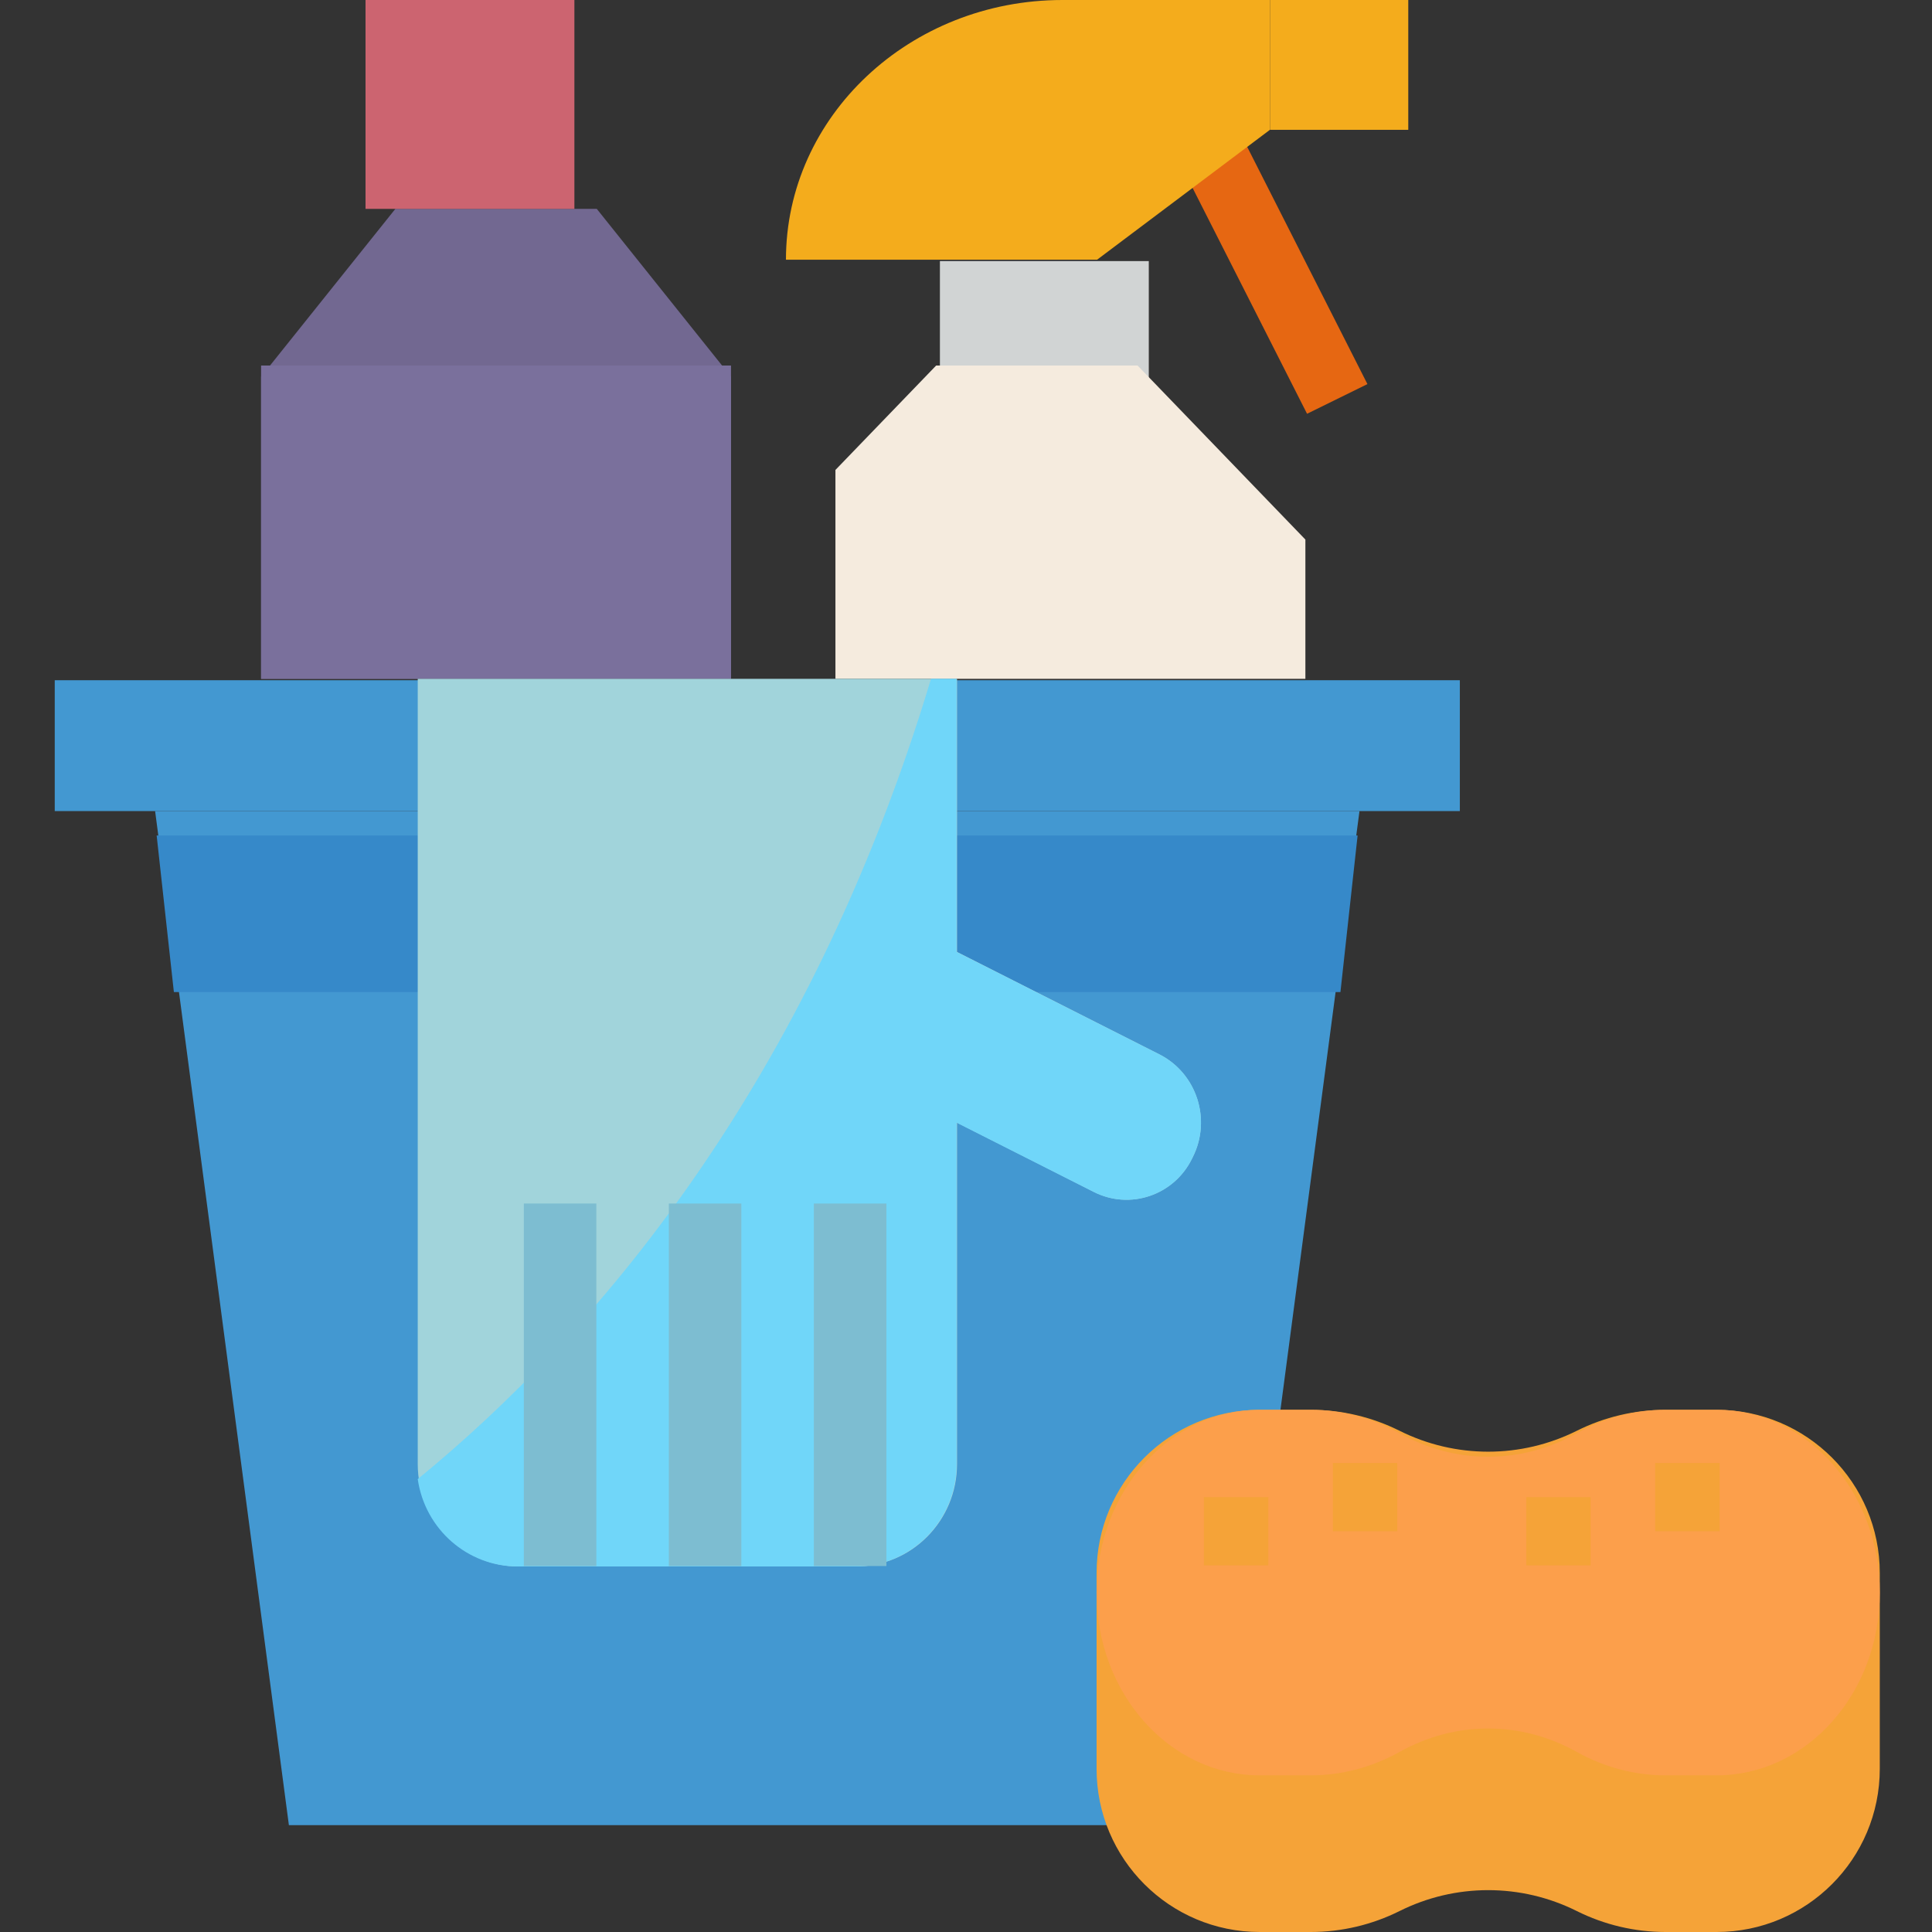 <svg width="36" height="36" viewBox="0 0 36 36" fill="none" xmlns="http://www.w3.org/2000/svg">
<rect x="0" y="0" width="36" height="36" fill="#333333" stroke="none"/>
<g clip-path="url(#clip0_285_18759)">
<g clip-path="url(#clip1_285_18759)">
<path d="M22.838 34.009H5.383L2.89 15.113H25.332L22.838 34.009Z" fill="#4398D1"/>
<path d="M27.202 12.675H1.02V15.113H27.202V12.675Z" fill="#4398D1"/>
<path d="M2.919 15.568L3.24 18.486H24.977L25.297 15.568H2.919Z" fill="#3689C9"/>
<path d="M13.621 12.649H4.865V7.019L7.367 3.892H11.12L13.621 7.019V12.649Z" fill="#726891"/>
<path d="M10.703 0H6.811V3.892H10.703V0Z" fill="#CC6470"/>
<path d="M13.621 6.811H4.865V12.649H13.621V6.811Z" fill="#7A709C"/>
<path d="M21.788 2.645L22.913 2.092L25.48 7.157L24.355 7.71L21.788 2.645Z" fill="#E66712"/>
<path d="M26.241 0H23.664V2.419H26.241V0Z" fill="#F4AC1C"/>
<path d="M20.443 4.839H14.645C14.645 2.167 16.952 0 19.798 0H23.663V2.419L20.443 4.839Z" fill="#F4AC1C"/>
<path d="M21.406 4.865H17.514V7.784H21.406V4.865Z" fill="#D1D4D4"/>
<path d="M17.444 6.811H21.197L24.324 10.054V12.649H15.567V8.757L17.444 6.811Z" fill="#F5EBDE"/>
<path d="M31.987 26.27H31.034C30.461 26.27 29.895 26.404 29.382 26.66C28.342 27.18 27.118 27.18 26.078 26.66C25.564 26.404 24.999 26.27 24.425 26.27H23.473C21.794 26.27 20.433 27.632 20.433 29.311V32.959C20.433 34.638 21.794 36 23.473 36H24.425C24.999 36 25.564 35.866 26.078 35.61C27.118 35.09 28.342 35.09 29.382 35.61C29.895 35.866 30.461 36 31.034 36H31.987C33.666 36 35.027 34.638 35.027 32.959V29.311C35.027 27.632 33.666 26.27 31.987 26.27Z" fill="#F5A338"/>
<path d="M31.987 33.081H31.034C30.461 33.081 29.895 32.931 29.382 32.645C28.342 32.062 27.118 32.062 26.078 32.645C25.564 32.931 24.999 33.081 24.425 33.081H23.473C21.794 33.081 20.433 31.556 20.433 29.676C20.433 27.795 21.794 26.27 23.473 26.27H24.425C24.999 26.27 25.564 26.42 26.078 26.707C27.118 27.29 28.342 27.29 29.382 26.707C29.895 26.42 30.461 26.27 31.034 26.27H31.987C33.666 26.27 35.027 27.795 35.027 29.676C35.027 31.556 33.666 33.081 31.987 33.081Z" fill="#FC9F4B"/>
<path d="M32.043 27.261H30.841V28.533H32.043V27.261Z" fill="#F5A338"/>
<path d="M26.036 27.261H24.835V28.533H26.036V27.261Z" fill="#F5A338"/>
<path d="M23.633 27.897H22.432V29.169H23.633V27.897Z" fill="#F5A338"/>
<path d="M29.64 27.897H28.439V29.169H29.64V27.897Z" fill="#F5A338"/>
<path d="M17.833 17.738V12.649H7.784V27.281C7.784 28.335 8.628 29.189 9.668 29.189H15.949C16.989 29.189 17.833 28.335 17.833 27.281V20.919L20.383 22.21C21.055 22.551 21.873 22.275 22.209 21.595L22.21 21.593L22.226 21.561C22.577 20.862 22.302 20.007 21.613 19.651C21.61 19.65 21.607 19.648 21.604 19.646L17.833 17.738Z" fill="#A1D4DB"/>
<path d="M21.602 19.647L17.824 17.738V12.649H17.348C15.064 20.241 11.056 24.882 7.784 27.561C7.919 28.496 8.712 29.189 9.645 29.189H15.937C16.979 29.189 17.824 28.335 17.824 27.281V20.919L20.379 22.21C21.053 22.551 21.872 22.275 22.209 21.595L22.21 21.593L22.225 21.561C22.578 20.862 22.302 20.007 21.611 19.651C21.608 19.65 21.606 19.648 21.602 19.647Z" fill="#70D6F9"/>
<path d="M11.112 22.426H9.761V29.181H11.112V22.426Z" fill="#7DBDD1"/>
<path d="M13.814 22.426H12.463V29.181H13.814V22.426Z" fill="#7DBDD1"/>
<path d="M16.517 22.426H15.165V29.181H16.517V22.426Z" fill="#7DBDD1"/>
</g>
</g>
<defs>
<clipPath id="clip0_285_18759">
<rect width="36" height="36" fill="white"/>
</clipPath>
<clipPath id="clip1_285_18759">
<rect width="34.054" height="36" fill="white" transform="translate(0.973)"/>
</clipPath>
</defs>
</svg>

